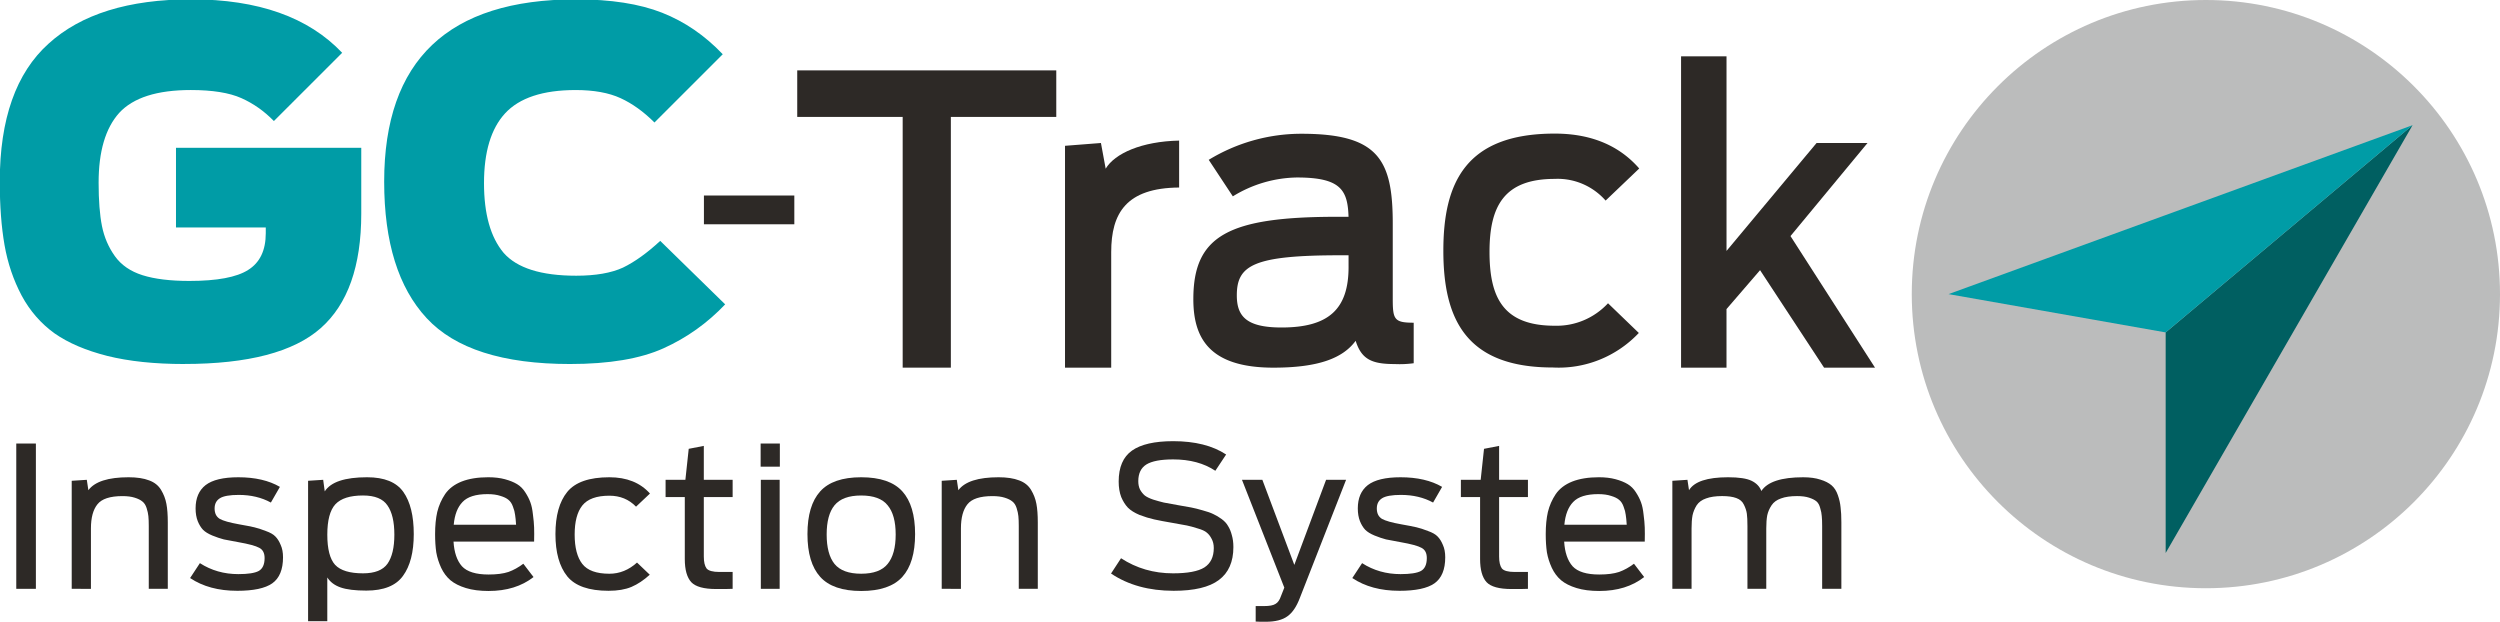 <?xml version="1.0" encoding="UTF-8" standalone="no"?>
<svg
   width="340"
   height="84.56"
   viewBox="0 0 340 84.56"
   version="1.1"
   id="svg37"
   sodipodi:docname="GC-Track_clear_light_inspection.svg"
   inkscape:version="1.1.2 (0a00cf5339, 2022-02-04)"
   inkscape:export-filename="/home/jorge/Pictures/GC-Track Logos/GC-Track_light_company_pantone.png"
   inkscape:export-xdpi="192"
   inkscape:export-ydpi="192"
   xmlns:inkscape="http://www.inkscape.org/namespaces/inkscape"
   xmlns:sodipodi="http://sodipodi.sourceforge.net/DTD/sodipodi-0.dtd"
   xmlns="http://www.w3.org/2000/svg"
   xmlns:svg="http://www.w3.org/2000/svg">
  <defs
     id="defs41">
    <rect
       x="-70"
       y="-165"
       width="180"
       height="105"
       id="rect8878" />
  </defs>
  <sodipodi:namedview
     id="namedview39"
     pagecolor="#ffffff"
     bordercolor="#666666"
     borderopacity="1.0"
     inkscape:pageshadow="2"
     inkscape:pageopacity="0.0"
     inkscape:pagecheckerboard="0"
     showgrid="true"
     inkscape:zoom="5.6568542"
     inkscape:cx="278.15813"
     inkscape:cy="10.783379"
     inkscape:window-width="1920"
     inkscape:window-height="1008"
     inkscape:window-x="0"
     inkscape:window-y="46"
     inkscape:window-maximized="1"
     inkscape:current-layer="g1607"
     showguides="true"
     inkscape:guide-bbox="true"
     inkscape:object-paths="true"
     inkscape:snap-intersection-paths="true"
     inkscape:snap-smooth-nodes="true"
     inkscape:snap-midpoints="true"
     inkscape:snap-bbox="true"
     inkscape:lockguides="true"
     fit-margin-top="0"
     fit-margin-left="0"
     fit-margin-right="0"
     fit-margin-bottom="0"
     inkscape:snap-global="true"
     inkscape:snap-grids="false"
     inkscape:snap-page="true"
     inkscape:bbox-paths="true"
     inkscape:bbox-nodes="true"
     inkscape:snap-bbox-edge-midpoints="true"
     inkscape:snap-bbox-midpoints="true"
     inkscape:snap-to-guides="false"
     inkscape:snap-object-midpoints="true"
     inkscape:snap-center="true"
     inkscape:snap-text-baseline="true"
     inkscape:snap-nodes="true"
     inkscape:snap-others="true"
     inkscape:object-nodes="true">
    <inkscape:grid
       type="xygrid"
       id="grid1334"
       dotted="false"
       originx="-20"
       originy="-20"
       spacingx="1"
       spacingy="1" />
    <sodipodi:guide
       position="320,100"
       orientation="0,-1"
       id="guide1454"
       inkscape:locked="true" />
    <sodipodi:guide
       position="320,20"
       orientation="0,-1"
       id="guide1456"
       inkscape:locked="true" />
    <sodipodi:guide
       position="360,60"
       orientation="1,0"
       id="guide1458"
       inkscape:locked="true" />
    <sodipodi:guide
       position="20,60"
       orientation="1,0"
       id="guide1460"
       inkscape:locked="true" />
    <sodipodi:guide
       position="22,54"
       orientation="1,0"
       id="guide1441"
       inkscape:locked="true" />
    <sodipodi:guide
       position="280,50"
       orientation="1,0"
       id="guide1461"
       inkscape:locked="true" />
    <sodipodi:guide
       position="278,46"
       orientation="1,0"
       id="guide1463"
       inkscape:locked="true" />
    <sodipodi:guide
       position="276,44"
       orientation="1,0"
       id="guide1465"
       inkscape:locked="true" />
    <sodipodi:guide
       position="20,40"
       orientation="0,-1"
       id="guide1565"
       inkscape:locked="true" />
  </sodipodi:namedview>
  <g
     id="g1607"
     transform="translate(-215,-60)">
    <g
       aria-label="GC"
       transform="matrix(2.06,0,0,2.059,357.287,429.052)"
       id="text8876"
       style="font-weight:900;font-size:31.526px;line-height:0;font-family:'Ford Antenna';-inkscape-font-specification:'Ford Antenna Heavy';white-space:pre;shape-inside:url(#rect8878);opacity:1;stroke-width:0.486">
      <path
         d="m -56.917,-155.195 q -2.932,0 -5.076,-0.536 -2.112,-0.536 -3.468,-1.482 -1.356,-0.977 -2.175,-2.491 -0.82,-1.545 -1.135,-3.342 -0.315,-1.797 -0.315,-4.193 0,-6.211 3.216,-9.111 3.216,-2.932 9.426,-2.932 6.62,0 9.962,3.531 l -4.508,4.508 q -0.946,-0.977 -2.144,-1.513 -1.198,-0.536 -3.342,-0.536 -3.342,0 -4.729,1.513 -1.356,1.513 -1.356,4.603 0,1.765 0.221,2.869 0.221,1.103 0.851,1.986 0.631,0.883 1.829,1.261 1.198,0.378 3.09,0.378 2.743,0 3.878,-0.725 1.166,-0.725 1.166,-2.428 v -0.378 h -5.927 v -5.265 h 12.232 v 4.351 q 0,5.202 -2.68,7.566 -2.68,2.364 -9.016,2.364 z"
         style="fill:#009ca6;fill-opacity:1"
         id="path31472" />
      <path
         d="m -31.444,-155.195 q -6.652,0 -9.458,-3.027 -2.806,-3.026 -2.806,-9.016 0,-12.043 12.673,-12.043 3.436,0 5.675,0.883 2.238,0.883 4.004,2.743 l -4.508,4.508 q -1.072,-1.072 -2.238,-1.608 -1.166,-0.536 -2.963,-0.536 -3.247,0 -4.666,1.545 -1.387,1.513 -1.387,4.603 0,3.058 1.293,4.603 1.324,1.513 4.792,1.513 1.923,0 3.09,-0.536 1.166,-0.567 2.459,-1.765 l 4.288,4.193 q -1.765,1.86 -4.067,2.9 -2.301,1.04 -6.179,1.04 z"
         style="fill:#009ca6;fill-opacity:1"
         id="path31474" />
    </g>
    <ellipse
       id="ellipse135695"
       data-name="Ellipse 1"
       cx="515"
       cy="100"
       fill="#bcbec0"
       style="fill:#bbbcbc;fill-opacity:1;stroke-width:1"
       rx="40"
       ry="40"
       inkscape:label="Circulo" />
    <path
       style="display:inline;fill:#005f61;fill-opacity:1;stroke:none;stroke-width:1px;stroke-linecap:butt;stroke-linejoin:miter;stroke-opacity:1"
       d="M 509.531,135.206 543.112,77.021 509.531,105.209 Z"
       id="path3007-3-56-5"
       sodipodi:nodetypes="cccc"
       inkscape:transform-center-x="-1.8637807"
       inkscape:transform-center-y="1.9462876" />
    <path
       style="display:inline;fill:#009ca6;fill-opacity:1;stroke:none;stroke-width:1px;stroke-linecap:butt;stroke-linejoin:miter;stroke-opacity:1"
       d="M 480,100 543.112,77.021 509.531,105.209 Z"
       id="path3007-3-56-5-2"
       sodipodi:nodetypes="cccc"
       inkscape:transform-center-x="8.0944416"
       inkscape:transform-center-y="3.6139665"
       inkscape:label="Triangulo Superior" />
    <path
       id="path135705"
       data-name="Path 5"
       d="m 337.764,75.901 h -14.34 v -6.329 h 35.23 v 6.329 h -14.338 v 34.099 h -6.552 z"
       style="display:inline;fill:#2d2926;fill-opacity:1;stroke-width:1"
       inkscape:label="Letra T" />
    <path
       id="path135707"
       data-name="Path 6"
       d="m 359.839,79.829 4.889,-0.381 0.644,3.493 c 1.236,-2.074 4.89,-3.711 9.989,-3.821 v 6.383 c -7.196,0.053 -9.237,3.493 -9.237,8.784 v 15.713 h -6.283 V 79.829 Z"
       style="display:inline;fill:#2d2926;fill-opacity:1;stroke-width:1"
       inkscape:label="Letra r" />
    <path
       id="path135709"
       data-name="Path 7"
       d="m 377.295,100.67 c 0,-8.677 4.834,-11.187 19.602,-11.187 h 1.504 c -0.112,-3.655 -1.074,-5.345 -7.031,-5.345 a 17.249,17.524 0 0 0 -8.704,2.566 l -3.279,-4.967 a 24.497,24.887 0 0 1 12.621,-3.546 c 10.475,0 12.407,3.546 12.407,12.22 v 10.259 c 0,2.781 0.214,3.219 2.848,3.219 v 5.51 a 14.331,14.559 0 0 1 -2.578,0.113 c -3.063,0 -4.512,-0.601 -5.316,-3.163 -1.721,2.34 -4.996,3.653 -11.175,3.653 -8.856,0 -10.9,-4.148 -10.9,-9.33 z M 398.404,96.304 V 94.717 h -1.127 c -11.815,0 -14.07,1.36 -14.07,5.454 0,2.834 1.289,4.368 6.069,4.368 6.444,0.006 9.129,-2.507 9.129,-8.235 z"
       style="display:inline;fill:#2d2926;fill-opacity:1;stroke-width:1"
       inkscape:label="Letra a" />
    <path
       id="path135711"
       data-name="Path 8"
       d="m 411.296,94.099 c 0,-9.22 3.007,-15.931 15.145,-15.931 5.372,0 9.024,1.911 11.494,4.746 l -4.571,4.364 a 8.747,8.886 0 0 0 -6.928,-2.948 c -6.926,0 -8.862,3.764 -8.862,9.929 0,6.165 1.827,10.04 8.862,10.04 a 9.597,9.75 0 0 0 7.254,-3.055 l 4.189,4.038 a 15.113,15.354 0 0 1 -11.707,4.696 c -11.815,0 -14.876,-6.604 -14.876,-15.879 z"
       style="display:inline;fill:#2d2926;fill-opacity:1;stroke-width:1"
       inkscape:label="Letra c" />
    <path
       id="path135713"
       data-name="Path 9"
       d="m 443.629,67.661 h 6.178 v 26.464 l 12.247,-14.678 h 6.928 l -10.475,12.658 11.494,17.895 h -6.928 l -8.704,-13.259 -4.564,5.294 v 7.964 H 443.625 V 67.661 Z"
       style="display:inline;fill:#2d2926;fill-opacity:1;stroke-width:1"
       inkscape:label="Letra k" />
    <rect
       id="rect135751"
       data-name="Rectangle 2"
       width="12.294"
       height="3.912"
       x="310.734"
       y="86.59"
       style="display:inline;fill:#2d2926;fill-opacity:1;stroke-width:1"
       inkscape:label="Guion" />
    <path
       d="m 217.213,140.08 v -19.76 h 2.667 v 19.76 z"
       id="path9819"
       style="font-size:26.674px;line-height:0;font-family:'Ford Antenna';-inkscape-font-specification:'Ford Antenna';letter-spacing:0.5px;fill:#2d2926;stroke-width:1" />
    <path
       d="m 224.753,140.08 v -14.693 l 2.053,-0.133 0.213,1.413 q 1.307,-1.76 5.467,-1.76 1.707,0 2.8,0.427 1.093,0.4 1.627,1.307 0.533,0.88 0.72,1.893 0.187,0.987 0.187,2.507 v 9.04 h -2.587 v -8.533 q 0,-0.853 -0.053,-1.36 -0.053,-0.507 -0.24,-1.093 -0.187,-0.587 -0.56,-0.88 -0.373,-0.32 -1.067,-0.533 -0.667,-0.213 -1.653,-0.213 -2.533,0 -3.413,1.12 -0.88,1.093 -0.88,3.28 v 8.213 z"
       id="path9821"
       style="font-size:26.674px;line-height:0;font-family:'Ford Antenna';-inkscape-font-specification:'Ford Antenna';letter-spacing:0.5px;fill:#2d2926;stroke-width:1" />
    <path
       d="m 247.253,140.347 q -3.813,0 -6.4,-1.733 l 1.333,-2.027 q 2.32,1.493 5.227,1.493 1.973,0 2.773,-0.427 0.8,-0.453 0.8,-1.76 0,-1.013 -0.72,-1.387 -0.72,-0.4 -2.853,-0.773 -1.227,-0.213 -1.973,-0.373 -0.72,-0.187 -1.573,-0.533 -0.827,-0.347 -1.253,-0.773 -0.427,-0.453 -0.72,-1.173 -0.293,-0.747 -0.293,-1.733 0,-2.107 1.36,-3.173 1.387,-1.067 4.453,-1.067 3.413,0 5.653,1.307 l -1.227,2.133 q -1.893,-1.04 -4.373,-1.04 -1.84,0 -2.56,0.453 -0.72,0.453 -0.72,1.387 0,0.987 0.693,1.413 0.693,0.4 2.64,0.747 1.36,0.24 2.053,0.4 0.693,0.16 1.573,0.507 0.907,0.32 1.307,0.747 0.427,0.427 0.72,1.147 0.32,0.693 0.32,1.68 0,2.507 -1.467,3.547 -1.44,1.013 -4.773,1.013 z"
       id="path9823"
       style="font-size:26.674px;line-height:0;font-family:'Ford Antenna';-inkscape-font-specification:'Ford Antenna';letter-spacing:0.5px;fill:#2d2926;stroke-width:1" />
    <path
       d="m 256.9,144.48 v -19.093 l 2.053,-0.133 0.213,1.573 q 1.227,-1.92 5.76,-1.92 3.52,0 4.933,2 1.413,2 1.413,5.733 0,3.68 -1.467,5.68 -1.44,2 -4.987,2 -2.267,0 -3.493,-0.427 -1.227,-0.427 -1.813,-1.36 v 5.947 z m 7.467,-6.507 q 2.4,0 3.333,-1.307 0.933,-1.333 0.933,-3.947 0,-2.64 -0.933,-3.973 -0.907,-1.36 -3.333,-1.36 -2.64,0 -3.76,1.2 -1.093,1.2 -1.093,4.133 0,2.933 1.067,4.107 1.093,1.147 3.787,1.147 z"
       id="path9825"
       style="font-size:26.674px;line-height:0;font-family:'Ford Antenna';-inkscape-font-specification:'Ford Antenna';letter-spacing:0.5px;fill:#2d2926;stroke-width:1" />
    <path
       d="m 281.453,140.373 q -1.787,0 -3.093,-0.4 -1.307,-0.4 -2.107,-1.067 -0.773,-0.667 -1.253,-1.68 -0.48,-1.04 -0.667,-2.107 -0.16,-1.093 -0.16,-2.48 0,-1.733 0.293,-3.013 0.32,-1.307 1.067,-2.427 0.773,-1.12 2.24,-1.707 1.493,-0.587 3.627,-0.587 1.28,0 2.267,0.267 0.987,0.267 1.653,0.667 0.667,0.4 1.12,1.12 0.453,0.693 0.693,1.36 0.24,0.64 0.347,1.653 0.133,0.987 0.16,1.76 0.027,0.773 0,1.92 h -10.96 q 0.133,2.213 1.147,3.36 1.04,1.12 3.627,1.12 1.653,0 2.693,-0.347 1.04,-0.373 2.027,-1.12 l 1.387,1.813 q -2.427,1.893 -6.107,1.893 z m -0.133,-13.173 q -2.4,0 -3.413,1.067 -1.013,1.04 -1.2,3.093 h 8.48 q -0.053,-0.853 -0.133,-1.333 -0.053,-0.507 -0.293,-1.12 -0.213,-0.613 -0.613,-0.933 -0.373,-0.32 -1.093,-0.533 -0.72,-0.24 -1.733,-0.24 z"
       id="path9827"
       style="font-size:26.674px;line-height:0;font-family:'Ford Antenna';-inkscape-font-specification:'Ford Antenna';letter-spacing:0.5px;fill:#2d2926;stroke-width:1" />
    <path
       d="m 297.767,140.347 q -4.027,0 -5.627,-1.973 -1.6,-2 -1.6,-5.733 0,-3.76 1.6,-5.733 1.627,-2 5.733,-2 3.547,0 5.52,2.213 l -1.893,1.787 q -1.44,-1.493 -3.627,-1.493 -2.613,0 -3.68,1.333 -1.04,1.307 -1.04,3.947 0,2.667 1.04,4 1.04,1.333 3.68,1.333 2.08,0 3.76,-1.52 l 1.733,1.653 q -1.227,1.12 -2.48,1.653 -1.253,0.533 -3.12,0.533 z"
       id="path9829"
       style="font-size:26.674px;line-height:0;font-family:'Ford Antenna';-inkscape-font-specification:'Ford Antenna';letter-spacing:0.5px;fill:#2d2926;stroke-width:1" />
    <path
       d="m 305.52,127.6 v -2.347 h 2.693 l 0.453,-4.213 2.053,-0.4 v 4.613 h 3.92 v 2.347 h -3.92 v 8.08 q 0,1.12 0.373,1.627 0.4,0.48 1.76,0.48 h 1.787 v 2.293 q -0.32,0.027 -2.24,0.027 -2.507,0 -3.387,-0.933 -0.88,-0.96 -0.88,-3.147 v -8.427 z"
       id="path9831"
       style="font-size:26.674px;line-height:0;font-family:'Ford Antenna';-inkscape-font-specification:'Ford Antenna';letter-spacing:0.5px;fill:#2d2926;stroke-width:1" />
    <path
       d="m 318.473,140.08 v -14.827 h 2.56 v 14.827 z m -0.027,-16.613 v -3.147 h 2.613 v 3.147 z"
       id="path9833"
       style="font-size:26.674px;line-height:0;font-family:'Ford Antenna';-inkscape-font-specification:'Ford Antenna';letter-spacing:0.5px;fill:#2d2926;stroke-width:1" />
    <path
       d="m 332.12,140.373 q -3.84,0 -5.573,-1.92 -1.733,-1.92 -1.733,-5.813 0,-3.893 1.733,-5.813 1.733,-1.92 5.573,-1.92 3.867,0 5.6,1.92 1.733,1.92 1.733,5.813 0,3.893 -1.733,5.813 -1.733,1.92 -5.6,1.92 z m -3.627,-3.68 q 1.093,1.333 3.627,1.333 2.533,0 3.6,-1.333 1.093,-1.333 1.093,-4 0,-2.667 -1.093,-3.973 -1.067,-1.333 -3.6,-1.333 -2.533,0 -3.627,1.333 -1.067,1.307 -1.067,3.973 0,2.667 1.067,4 z"
       id="path9835"
       style="font-size:26.674px;line-height:0;font-family:'Ford Antenna';-inkscape-font-specification:'Ford Antenna';letter-spacing:0.5px;fill:#2d2926;stroke-width:1" />
    <path
       d="m 343.073,140.08 v -14.693 l 2.053,-0.133 0.213,1.413 q 1.307,-1.76 5.467,-1.76 1.707,0 2.8,0.427 1.093,0.4 1.627,1.307 0.533,0.88 0.72,1.893 0.187,0.987 0.187,2.507 v 9.04 h -2.587 v -8.533 q 0,-0.853 -0.053,-1.36 -0.053,-0.507 -0.24,-1.093 -0.187,-0.587 -0.56,-0.88 -0.373,-0.32 -1.067,-0.533 -0.667,-0.213 -1.653,-0.213 -2.533,0 -3.413,1.12 -0.88,1.093 -0.88,3.28 v 8.213 z"
       id="path9837"
       style="font-size:26.674px;line-height:0;font-family:'Ford Antenna';-inkscape-font-specification:'Ford Antenna';letter-spacing:0.5px;fill:#2d2926;stroke-width:1" />
    <path
       d="m 374.607,140.347 q -5.013,0 -8.507,-2.347 l 1.36,-2.08 q 3.147,2.053 7.067,2.053 2.987,0 4.267,-0.8 1.28,-0.827 1.28,-2.64 0,-0.72 -0.293,-1.253 -0.267,-0.533 -0.667,-0.853 -0.373,-0.32 -1.227,-0.56 -0.827,-0.267 -1.467,-0.4 -0.64,-0.133 -1.92,-0.347 -1.573,-0.267 -2.533,-0.48 -0.96,-0.213 -2,-0.613 -1.013,-0.427 -1.573,-0.987 -0.533,-0.56 -0.907,-1.44 -0.347,-0.907 -0.347,-2.107 0,-2.933 1.813,-4.213 1.813,-1.28 5.6,-1.28 4.453,0 7.2,1.813 l -1.467,2.213 q -2.32,-1.547 -5.733,-1.547 -2.533,0 -3.653,0.693 -1.093,0.693 -1.093,2.267 0,0.667 0.24,1.147 0.267,0.48 0.64,0.8 0.373,0.293 1.147,0.56 0.773,0.24 1.44,0.4 0.667,0.133 1.893,0.347 1.147,0.187 1.813,0.32 0.693,0.133 1.6,0.4 0.907,0.24 1.44,0.507 0.533,0.24 1.12,0.667 0.587,0.427 0.88,0.96 0.32,0.507 0.507,1.227 0.213,0.72 0.213,1.627 0,3.013 -1.973,4.48 -1.947,1.467 -6.16,1.467 z"
       id="path9839"
       style="font-size:26.674px;line-height:0;font-family:'Ford Antenna';-inkscape-font-specification:'Ford Antenna';letter-spacing:0.5px;fill:#2d2926;stroke-width:1" />
    <path
       d="m 387.133,144.56 q -1.04,0 -1.36,-0.027 v -2.107 h 1.147 q 1.093,0 1.547,-0.293 0.48,-0.267 0.747,-1.067 l 0.453,-1.147 -5.76,-14.667 h 2.773 l 4.347,11.573 4.32,-11.573 h 2.72 l -6.293,16.08 q -0.667,1.76 -1.68,2.48 -1.013,0.747 -2.96,0.747 z"
       id="path9841"
       style="font-size:26.674px;line-height:0;font-family:'Ford Antenna';-inkscape-font-specification:'Ford Antenna';letter-spacing:0.5px;fill:#2d2926;stroke-width:1" />
    <path
       d="m 405.313,140.347 q -3.813,0 -6.4,-1.733 l 1.333,-2.027 q 2.32,1.493 5.227,1.493 1.973,0 2.773,-0.427 0.8,-0.453 0.8,-1.76 0,-1.013 -0.72,-1.387 -0.72,-0.4 -2.853,-0.773 -1.227,-0.213 -1.973,-0.373 -0.72,-0.187 -1.573,-0.533 -0.827,-0.347 -1.253,-0.773 -0.427,-0.453 -0.72,-1.173 -0.293,-0.747 -0.293,-1.733 0,-2.107 1.36,-3.173 1.387,-1.067 4.453,-1.067 3.413,0 5.653,1.307 l -1.227,2.133 q -1.893,-1.04 -4.373,-1.04 -1.84,0 -2.56,0.453 -0.72,0.453 -0.72,1.387 0,0.987 0.693,1.413 0.693,0.4 2.64,0.747 1.36,0.24 2.053,0.4 0.693,0.16 1.573,0.507 0.907,0.32 1.307,0.747 0.427,0.427 0.72,1.147 0.32,0.693 0.32,1.68 0,2.507 -1.467,3.547 -1.44,1.013 -4.773,1.013 z"
       id="path9843"
       style="font-size:26.674px;line-height:0;font-family:'Ford Antenna';-inkscape-font-specification:'Ford Antenna';letter-spacing:0.5px;fill:#2d2926;stroke-width:1" />
    <path
       d="m 413.68,127.6 v -2.347 h 2.693 l 0.453,-4.213 2.053,-0.4 v 4.613 h 3.92 v 2.347 h -3.92 v 8.08 q 0,1.12 0.373,1.627 0.4,0.48 1.76,0.48 h 1.787 v 2.293 q -0.32,0.027 -2.24,0.027 -2.507,0 -3.387,-0.933 -0.88,-0.96 -0.88,-3.147 v -8.427 z"
       id="path9845"
       style="font-size:26.674px;line-height:0;font-family:'Ford Antenna';-inkscape-font-specification:'Ford Antenna';letter-spacing:0.5px;fill:#2d2926;stroke-width:1" />
    <path
       d="m 432.5,140.373 q -1.787,0 -3.093,-0.4 -1.307,-0.4 -2.107,-1.067 -0.773,-0.667 -1.253,-1.68 -0.48,-1.04 -0.667,-2.107 -0.16,-1.093 -0.16,-2.48 0,-1.733 0.293,-3.013 0.32,-1.307 1.067,-2.427 0.773,-1.12 2.24,-1.707 1.493,-0.587 3.627,-0.587 1.28,0 2.267,0.267 0.987,0.267 1.653,0.667 0.667,0.4 1.12,1.12 0.453,0.693 0.693,1.36 0.24,0.64 0.347,1.653 0.133,0.987 0.16,1.76 0.027,0.773 0,1.92 h -10.96 q 0.133,2.213 1.147,3.36 1.04,1.12 3.627,1.12 1.653,0 2.693,-0.347 1.04,-0.373 2.027,-1.12 l 1.387,1.813 q -2.427,1.893 -6.107,1.893 z m -0.133,-13.173 q -2.4,0 -3.413,1.067 -1.013,1.04 -1.2,3.093 h 8.48 q -0.053,-0.853 -0.133,-1.333 -0.053,-0.507 -0.293,-1.12 -0.213,-0.613 -0.613,-0.933 -0.373,-0.32 -1.093,-0.533 -0.72,-0.24 -1.733,-0.24 z"
       id="path9847"
       style="font-size:26.674px;line-height:0;font-family:'Ford Antenna';-inkscape-font-specification:'Ford Antenna';letter-spacing:0.5px;fill:#2d2926;stroke-width:1" />
    <path
       d="m 442.44,140.08 v -14.693 l 2.053,-0.133 0.213,1.413 q 1.067,-1.76 5.307,-1.76 2.213,0 3.2,0.48 0.987,0.48 1.333,1.387 1.227,-1.867 5.68,-1.867 1.387,0 2.347,0.32 0.96,0.293 1.52,0.773 0.56,0.48 0.853,1.333 0.293,0.827 0.373,1.653 0.107,0.827 0.107,2.053 v 9.04 h -2.613 v -8.533 q 0,-0.88 -0.053,-1.36 -0.027,-0.48 -0.213,-1.093 -0.16,-0.613 -0.507,-0.907 -0.347,-0.293 -1.013,-0.507 -0.64,-0.213 -1.627,-0.213 -1.333,0 -2.187,0.32 -0.853,0.293 -1.28,0.933 -0.427,0.64 -0.587,1.36 -0.133,0.72 -0.133,1.787 v 8.213 h -2.56 v -8.533 q 0,-1.093 -0.08,-1.68 -0.08,-0.587 -0.4,-1.227 -0.293,-0.64 -1.04,-0.907 -0.72,-0.267 -1.92,-0.267 -1.333,0 -2.187,0.32 -0.853,0.293 -1.28,0.933 -0.4,0.64 -0.56,1.36 -0.133,0.72 -0.133,1.787 v 8.213 z"
       id="path9849"
       style="font-size:26.674px;line-height:0;font-family:'Ford Antenna';-inkscape-font-specification:'Ford Antenna';letter-spacing:0.5px;fill:#2d2926;stroke-width:1" />
  </g>
</svg>

